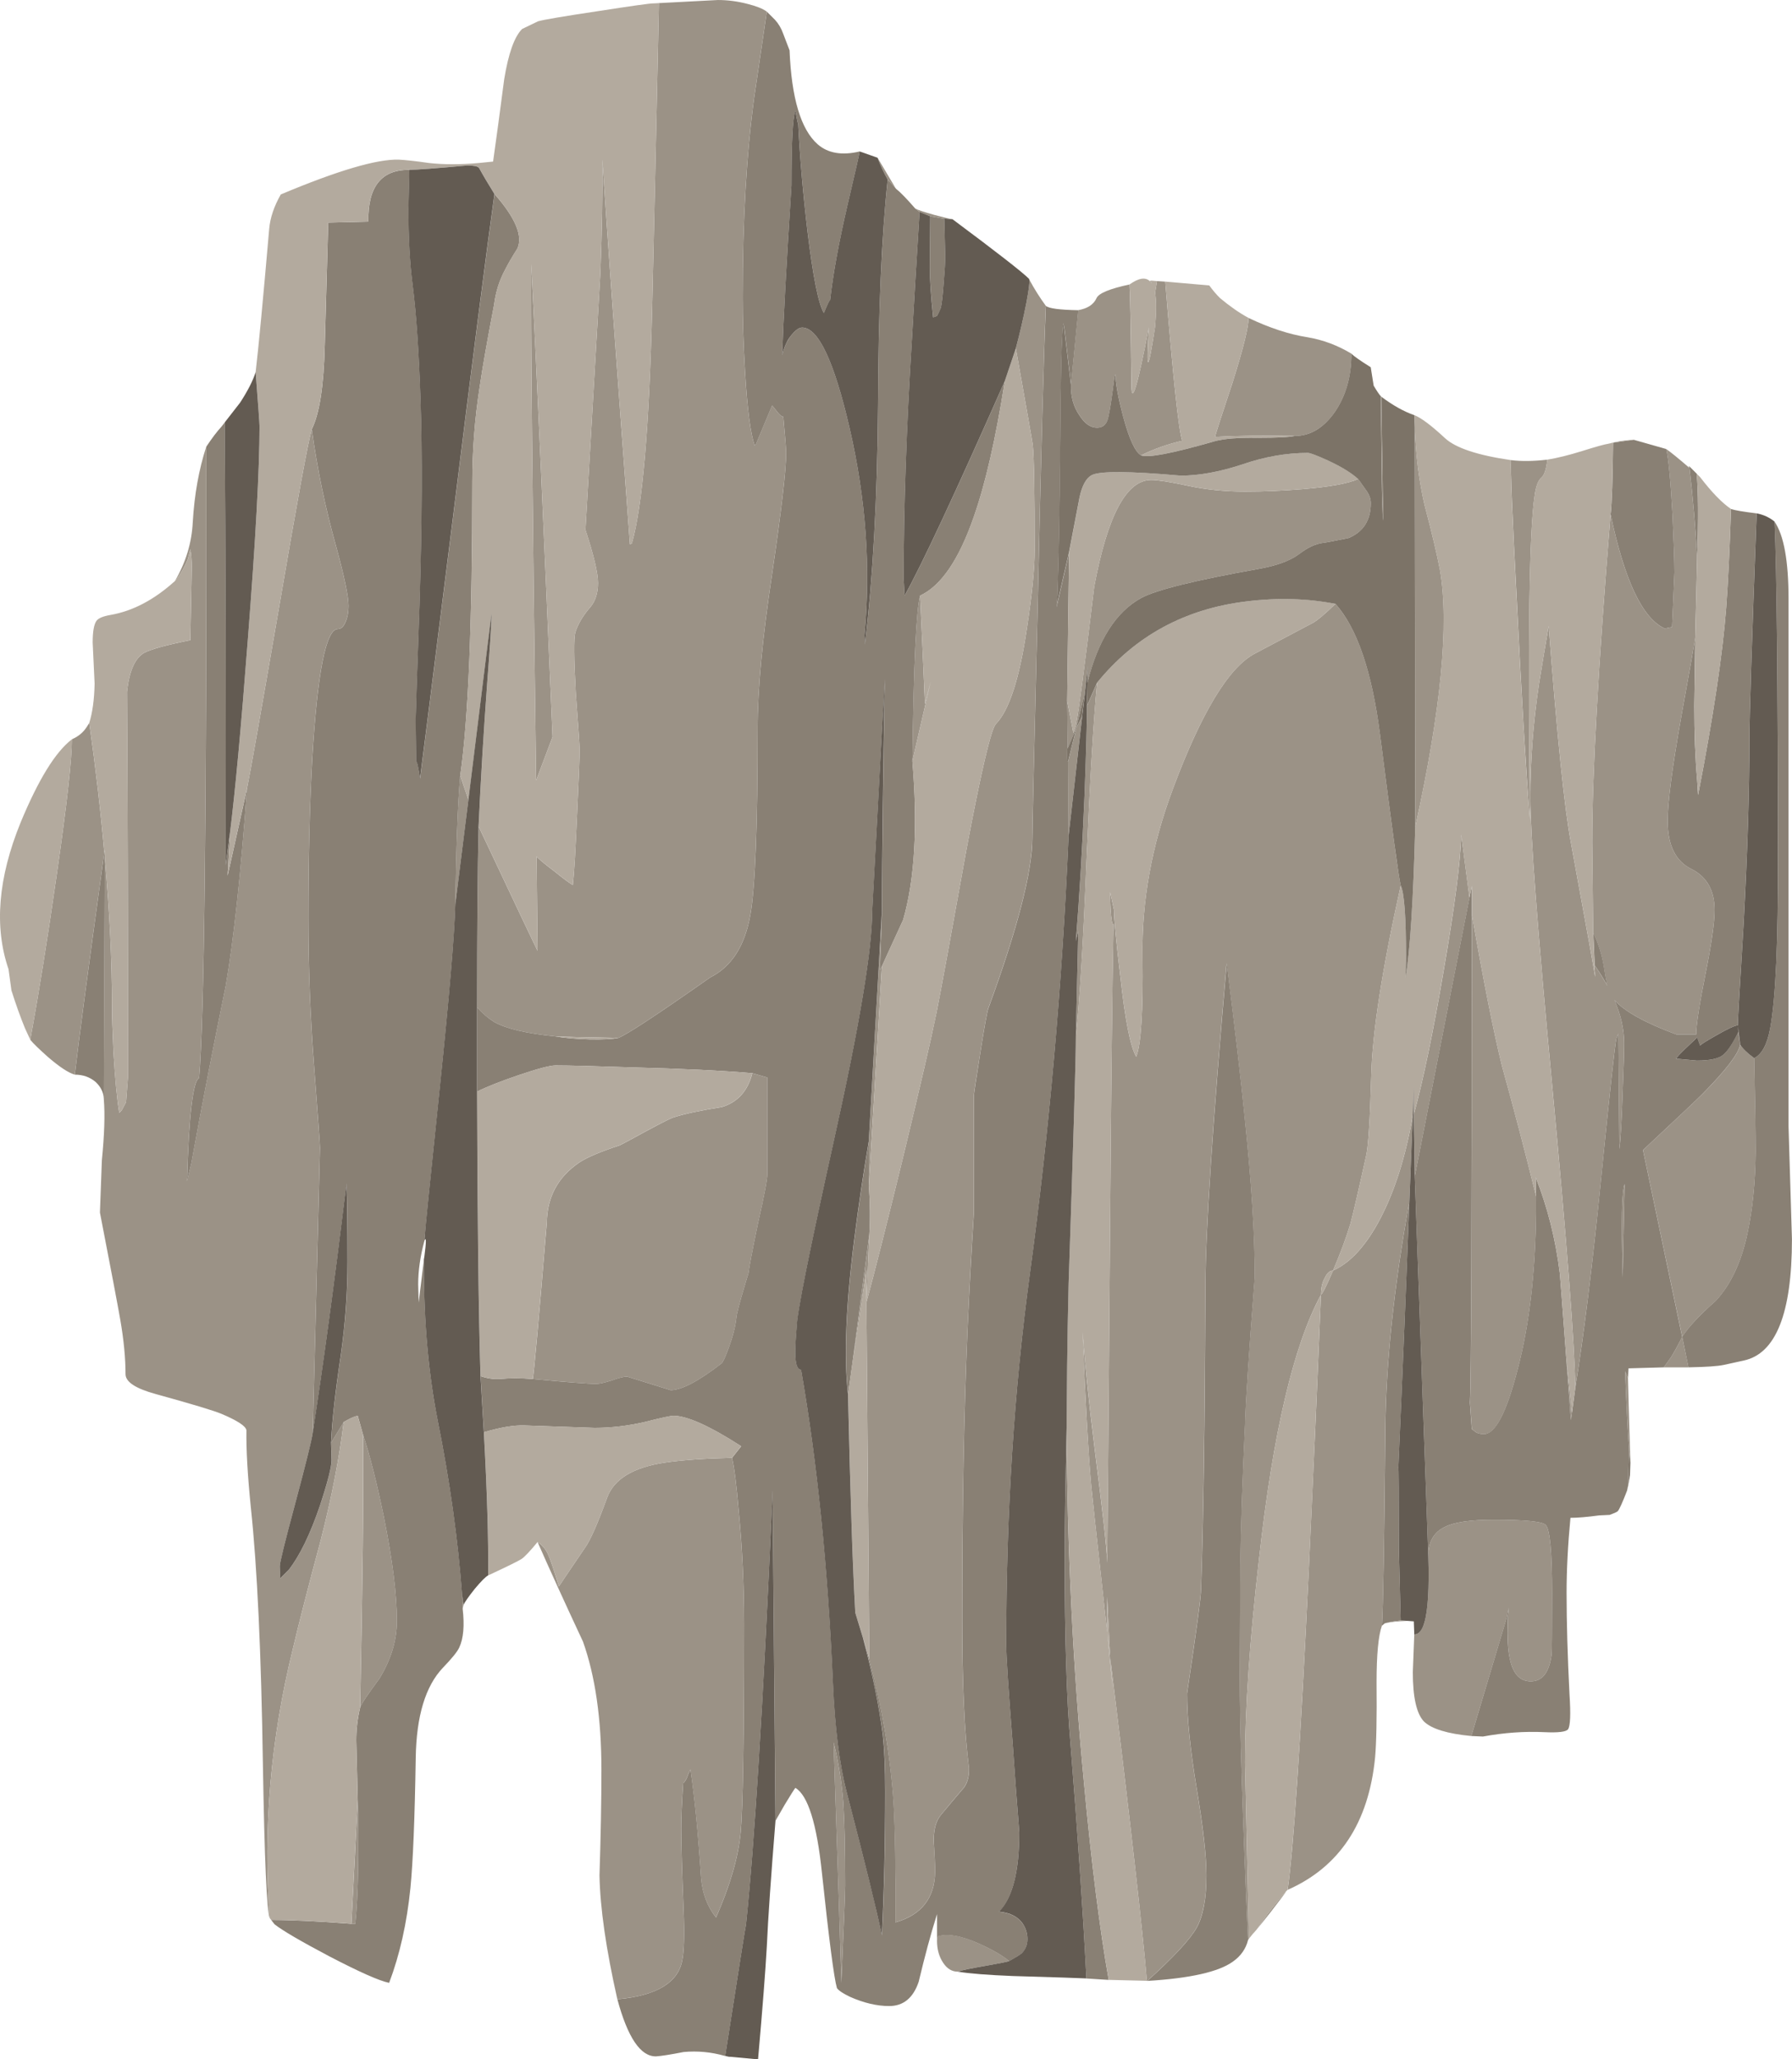 <?xml version="1.0" encoding="UTF-8" standalone="no"?>
<!-- Created with Inkscape (http://www.inkscape.org/) -->
<svg xmlns:inkscape="http://www.inkscape.org/namespaces/inkscape" xmlns:rdf="http://www.w3.org/1999/02/22-rdf-syntax-ns#" xmlns="http://www.w3.org/2000/svg" xmlns:xlink="http://www.w3.org/1999/xlink" xmlns:ns1="http://sozi.baierouge.fr" xmlns:cc="http://creativecommons.org/ns#" xmlns:sodipodi="http://sodipodi.sourceforge.net/DTD/sodipodi-0.dtd" xmlns:dc="http://purl.org/dc/elements/1.1/" id="svg2" xml:space="preserve" viewBox="0 0 185.28 212.8" version="1.1" inkscape:version="0.91 r13725">
  <g id="g10" transform="matrix(1.25 0 0 -1.25 0 212.8)">
    <g id="g12">
      <path id="path14" style="fill-rule:evenodd;fill:#9b9286" d="m135.14 133.88-1.719-0.242-0.364-0.078c0.696 0.187 1.387 0.292 2.083 0.32zm4.601-2.32c0.289-2.454 0.504-4.934 0.637-7.442l-0.16-6.598c0-0.109-0.387-2.293-1.161-6.562-0.746-4.184-1.117-7.051-1.117-8.598 0-2 0.653-3.32 1.961-3.961 1.278-0.64 1.918-1.773 1.918-3.398 0-1.016-0.254-2.789-0.762-5.32-0.503-2.536-0.757-4.188-0.757-4.961h-1.641c-2.586 0.961-4.293 1.906-5.117 2.84 0.531-1.254 0.797-2.442 0.797-3.559 0-0.723-0.039-2.055-0.117-4-0.082-2.402-0.176-3.988-0.282-4.762l-0.082 9.559-0.16-0.399c-0.133-0.64-0.547-4.425-1.238-11.359-0.746-7.441-1.469-13.281-2.16-17.52-0.055 3.575-0.692 11.918-1.918 25.04-1.203 12.773-1.801 20.679-1.801 23.718 0 3.094 0.238 6.242 0.719 9.442 0.265 1.625 0.531 3.215 0.8 4.757 0.692-9.117 1.305-15.093 1.84-17.917 1.282-6.989 1.946-10.68 2-11.083l-0.039 0.961c0.399-0.586 0.746-1.144 1.039-1.679-0.082 0.347-0.175 0.867-0.281 1.558-0.16 0.989-0.453 1.922-0.879 2.801l-0.082 7.481c0 5.679 0.508 14.718 1.52 27.121 1.148-5.469 2.64-8.614 4.48-9.442l0.602 0.121 0.199 4.52c0 0.879-0.055 2.453-0.16 4.719-0.16 2.882-0.332 4.707-0.52 5.48 0.321-0.211 0.961-0.734 1.922-1.558zm-5.363-59.2-0.16-7.722c-0.133 4.562-0.078 7.136 0.16 7.722zm3.242-15.16c0.133 0.184 0.332 0.465 0.598 0.84 0.269 0.426 0.574 0.984 0.922 1.68l0.519-2.52h-2.039zm-2.762-7.883-0.117 1.121c-0.109 1.52-0.215 3.668-0.32 6.442l0.238-0.563c0-0.265 0.066-2.597 0.199-7zm-0.277-2.316 0.078 0.437 0.16 0.84c-0.054-0.453-0.133-0.879-0.238-1.277zm-17.6-11.883c0.375 0 0.653 0.336 0.84 1 0.293 0.988 0.399 2.817 0.321 5.481 0 1.175 0.453 1.976 1.359 2.402 0.773 0.398 2.121 0.598 4.039 0.598 2.641 0 4.082-0.145 4.32-0.438 0.348-0.375 0.52-2.254 0.52-5.641 0-3.121-0.012-4.8-0.039-5.043-0.188-1.492-0.762-2.238-1.719-2.238-0.801 0-1.348 0.492-1.641 1.481-0.293 0.961-0.359 2.492-0.199 4.597l-0.16-0.84-2.922-9.757c-1.973 0.187-3.281 0.586-3.918 1.199-0.613 0.641-0.922 2-0.922 4.082l0.121 3.117zm-2.441 0.922c0.375 0.105 0.816 0.187 1.32 0.238l0.559-0.039c-0.824-0.027-1.453-0.094-1.879-0.199zm-11.24-26.082-0.08-0.117c-0.453 10.293-0.68 17.586-0.68 21.879l0.039 9.082c0.055 3.465 0.188 7.383 0.402 11.758 0.051 1.894 0.321 5.933 0.801 12.121 0 3.519-0.281 7.933-0.84 13.238-0.297 2.988-0.789 7.215-1.484 12.68-1.145-13.067-1.731-21.907-1.758-26.52-0.055-11.598-0.172-19.984-0.359-25.16 0-0.641-0.387-3.531-1.16-8.68 0-2.027 0.265-4.652 0.8-7.879 0.532-3.199 0.801-5.586 0.801-7.16 0-1.894-0.269-3.332-0.801-4.32-0.56-0.985-1.92-2.453-4.08-4.399h-0.039c-0.347 4.133-1.359 13.067-3.039 26.797l-0.242 4.961v-2.961c-0.879 7.977-1.32 12.016-1.32 12.121-0.239 2.641-0.477 6.879-0.719 12.719 0.187-2.586 0.519-5.801 1-9.641 0.668-5.226 1.016-8.371 1.043-9.437 0.023 1.973 0.105 11.465 0.238 28.48 0.082 10.559 0.172 18.665 0.281 24.321-0.109-0.082-0.187 0.332-0.242 1.238-0.027 0.453-0.039 0.922-0.039 1.398l0.321-1.476c0-0.75 0.171-2.563 0.519-5.441 0.398-3.653 0.84-5.879 1.32-6.68 0.399 1.012 0.575 3.758 0.52 8.238-0.082 4.586 0.758 9.227 2.519 13.922 2.348 6.293 4.598 10.012 6.758 11.16 1.977 1.039 3.586 1.895 4.84 2.559 0.375 0.215 0.988 0.734 1.84 1.558 1.789-2 3.016-5.586 3.684-10.757 0.984-7.735 1.558-11.907 1.718-12.52-1.547-6.961-2.359-12.215-2.441-15.762-0.106-3.547-0.238-5.707-0.399-6.48-0.613-2.797-1.054-4.707-1.32-5.719-0.348-1.148-0.828-2.441-1.441-3.879 1.441 0.641 2.75 2.078 3.922 4.317 1.199 2.296 2.093 5.136 2.679 8.523l-0.32-7.84v0.52c-1.254-6.934-1.906-13.176-1.961-18.719-0.078-9.149-0.172-14.535-0.277-16.16-0.293-0.828-0.442-2.387-0.442-4.68 0.028-2.961-0.015-5.027-0.121-6.203-0.531-5.414-2.945-9.066-7.238-10.957 0.48 3.226 1.066 12.078 1.758 26.559 0.347 7.332 0.683 14.878 1 22.64 0.133 0.078 0.468 0.746 1 2-0.266 0-0.492-0.199-0.68-0.601-0.215-0.372-0.32-0.84-0.32-1.399-2.266-4.187-3.973-11.453-5.117-21.801-0.774-6.746-1.161-12.359-1.161-16.839l0.321-14.602zm0.64 0.762c0.133 0.187 0.293 0.414 0.481 0.679 0.453 0.668 1.105 1.493 1.957 2.481-0.024-0.078-0.453-0.653-1.278-1.719-0.507-0.641-0.894-1.121-1.16-1.441zm-43.956-10.442 0.321-0.078l-0.36 0.078h0.039zm17.52 9.52 0.039 0.363c0.801 0.266 1.949 0.066 3.441-0.601 1.121-0.508 1.946-0.989 2.481-1.442-0.082-0.051-0.735-0.187-1.961-0.398-1.254-0.215-2.012-0.375-2.281-0.481-0.477 0-0.879 0.238-1.2 0.719-0.347 0.508-0.519 1.121-0.519 1.84zm-33.039 32.961c0.347-0.215 0.625-0.532 0.84-0.961 0.215-0.453 0.519-1.36 0.918-2.719 0.082 0.133 0.8 1.199 2.16 3.199 0.429 0.586 1.043 1.973 1.84 4.16 0.562 1.52 2.136 2.481 4.722 2.879 1.414 0.215 3.278 0.348 5.598 0.403 0.187-0.746 0.375-2.227 0.562-4.442 0.293-3.039 0.438-6.133 0.438-9.277 0-9.496-0.094-15.227-0.277-17.203-0.188-2.051-0.868-4.414-2.043-7.078-0.719 0.906-1.133 2-1.239 3.281-0.238 3.652-0.535 6.637-0.879 8.957-0.16-0.348-0.269-0.598-0.32-0.758-0.133-0.242-0.226-0.359-0.281-0.359-0.106-1.629-0.16-2.883-0.16-3.762 0-1.254 0.066-3.508 0.199-6.762 0.082-2 0.043-3.382-0.117-4.156-0.348-1.844-2.137-2.91-5.364-3.199-0.933 4.133-1.425 7.543-1.476 10.238 0.105 3.227 0.16 6.133 0.16 8.719 0 4.215-0.508 7.746-1.523 10.601-1.52 3.254-2.774 6-3.758 8.239zm-6.199-5.52-0.043 1.16 0.121-0.839-0.078-0.321zm-10.883 13.719 1.043 1.719c-0.348-2.907-0.973-6.145-1.883-9.719-1.066-3.973-1.84-6.984-2.32-9.039-1.84-7.469-2.477-14.879-1.918-22.242-0.243 0.617-0.426 4.828-0.559 12.64-0.137 9.254-0.469 16.36-1 21.321-0.269 2.668-0.387 4.789-0.363 6.359-0.051 0.348-0.746 0.801-2.078 1.363-0.641 0.266-2.453 0.813-5.442 1.637-1.652 0.453-2.48 1-2.48 1.641 0 1.336-0.145 2.839-0.438 4.519-0.215 1.227-0.773 4.176-1.679 8.84l0.16 4.32c0.211 2.133 0.265 3.813 0.16 5.043v0.039l0.078 20c0.398-4.507 0.602-8.629 0.602-12.359 0-0.801 0.039-2.055 0.117-3.762 0.137-2.265 0.297-3.945 0.48-5.039l0.199 0.199 0.364 0.68 0.16 2.082c0 12.934-0.027 23.547-0.082 31.84 0.187 1.734 0.668 2.812 1.441 3.238 0.559 0.293 1.825 0.641 3.801 1.039l0.117 6.043c0 0.532-0.039 1.024-0.117 1.481l-0.203-0.801c-0.293-0.723-0.652-1.336-1.078-1.84 0.906 1.547 1.398 3.172 1.48 4.879 0.133 2.266 0.504 4.348 1.117 6.238 0.028-30.105-0.171-47.504-0.597-52.199-0.508-0.238-0.84-3.078-1-8.519l0.359 1.48c0.879 4.828 1.828 9.707 2.84 14.641 0.668 3.867 1.254 9.308 1.762 16.32 0.238 1.121 1.144 6.238 2.719 15.359 1.441 8.426 2.32 13.215 2.64 14.36 0.453-3.278 1.117-6.492 2-9.641 0.692-2.531 1.039-4.183 1.039-4.957 0-0.508-0.078-0.949-0.238-1.32-0.16-0.403-0.375-0.602-0.641-0.602-0.988 0-1.695-3.586-2.121-10.758-0.215-3.949-0.32-8.308-0.32-13.082 0-4.105 0.16-8.238 0.48-12.398 0.321-4.188 0.481-6.402 0.481-6.641l-0.602-23.601c-0.078-0.586-0.558-2.52-1.437-5.797-0.856-3.176-1.281-4.91-1.281-5.203l0.039-1 0.718 0.718c0.91 1.176 1.762 2.934 2.563 5.282 0.64 1.945 0.961 3.199 0.961 3.758l-0.043 1.441zm-18.758 48.801c-1.281-9.254-2.094-15.375-2.441-18.36-0.504 0.137-1.239 0.618-2.2 1.442-0.746 0.664-1.238 1.14-1.48 1.437 0.719 3.922 1.453 8.496 2.199 13.723 0.828 5.73 1.242 9.437 1.242 11.117 0.426 0.188 0.774 0.442 1.039 0.762 0.133 0.16 0.266 0.359 0.399 0.597 0.535-3.785 0.949-7.359 1.242-10.718zm45.398 70.199 5.36 0.281c0.801 0 1.613-0.105 2.441-0.32 0.746-0.188 1.281-0.399 1.602-0.641-0.348-2.371-0.696-4.734-1.043-7.078-0.637-4.668-0.957-10.176-0.957-16.519 0-1.895 0.066-3.95 0.199-6.161 0.187-3.121 0.453-5.16 0.801-6.121l0.117 0.161 1.32 3.16c0.242-0.293 0.414-0.508 0.52-0.641 0.16-0.187 0.297-0.281 0.402-0.281 0.16-1.703 0.238-2.703 0.238-3 0-1.387-0.386-4.719-1.16-10-0.801-5.278-1.199-9.547-1.199-12.797 0-8-0.199-13.137-0.602-15.402-0.453-2.559-1.558-4.282-3.316-5.161-4.402-3.093-6.934-4.757-7.601-5-3.016 0.055-4.747 0.094-5.2 0.122-2.402 0.238-4.093 0.64-5.082 1.199-0.504 0.32-0.972 0.718-1.398 1.199 0 6.293 0.039 11.281 0.121 14.961 3.144-6.668 4.773-10.094 4.879-10.281l-0.082 7.8c0.137-0.187 0.629-0.597 1.48-1.238 0.828-0.668 1.336-1.039 1.52-1.121 0.109 0.934 0.226 2.961 0.363 6.082 0.133 2.797 0.199 4.504 0.199 5.117 0 0.266-0.109 1.84-0.32 4.723-0.16 2.824-0.172 4.476-0.039 4.957 0.238 0.723 0.652 1.414 1.238 2.082 0.426 0.504 0.641 1.172 0.641 2 0 0.824-0.348 2.293-1.039 4.398l1.238 21.282c0.133 3.492 0.188 6.597 0.16 9.32 0.399-6.105 1.16-16.707 2.281-31.801l0.161 0.078c0.879 3.094 1.437 9.602 1.679 19.524 0.133 5.543 0.321 13.918 0.559 25.117h-0.481zm42.36-23c0.64-7.918 1.109-12.305 1.402-13.16-1.176-0.266-2.308-0.664-3.402-1.199-0.481 0.265-0.973 1.336-1.481 3.199-0.425 1.629-0.64 2.801-0.64 3.519l-0.078-0.277c-0.215-1.656-0.375-2.707-0.481-3.16-0.105-0.668-0.426-1-0.961-1-0.531 0-1.012 0.332-1.437 1-0.508 0.719-0.75 1.574-0.723 2.558l0.602 6.161c0.773 0.132 1.281 0.468 1.519 1 0.188 0.402 1.094 0.773 2.719 1.121 0.055-0.746 0.109-3.535 0.16-8.36 0.027-1.652 0.508-0.054 1.441 4.801-0.242-3.844-0.066-3.816 0.52 0.078 0.105 1.199 0.105 2.133 0 2.801 0.051 0.32 0.105 0.641 0.16 0.961l0.68-0.043zm-9.879-2c-0.16-3.574-0.387-11.906-0.68-25-0.293-11.918-0.441-18.238-0.441-18.957 0-2.801-1.215-7.508-3.641-14.121-0.105-0.32-0.332-1.586-0.68-3.801-0.347-2.133-0.519-3.293-0.519-3.48v-9.68c-0.188-2.957-0.359-6.172-0.52-9.641-0.293-6.801-0.441-14.746-0.441-23.84 0-5.332 0.188-9.453 0.563-12.359 0.023-0.641-0.11-1.172-0.403-1.602-0.64-0.746-1.281-1.503-1.918-2.277-0.402-0.48-0.601-1.187-0.601-2.121 0.082-1.148 0.121-2 0.121-2.559-0.028-2.187-1.121-3.585-3.282-4.203 0.028 4.297-0.027 7.59-0.16 9.883-0.238 3.735-0.906 7.68-2 11.84l-0.238 29.52c0.774 2.878 1.785 6.894 3.039 12.039 1.387 5.734 2.309 9.707 2.758 11.921 0.348 1.735 1.176 6.239 2.484 13.52 1.223 6.508 2.039 9.961 2.438 10.359 1.094 1.121 1.949 3.762 2.562 7.922 0.426 2.797 0.637 4.934 0.637 6.399 0 4.879-0.051 7.8-0.16 8.761-0.024 0.211-0.492 2.864-1.399 7.957 0.348 1.309 0.641 2.575 0.879 3.801 0.188 1.016 0.27 1.641 0.243 1.879 0.398-0.746 0.851-1.465 1.359-2.16zm-13.078 10.441c-0.321 0.559-0.602 1.161-0.84 1.801l1.519-2.562-0.679 0.761zm2.636-2.679-0.359 0.281c0.188-0.109 0.707-0.281 1.563-0.524 0.796-0.21 1.304-0.332 1.519-0.359l-0.68 0.043-1.16 0.199-0.883 0.36zm19.043-5.719c0.051 0.023 0.106 0.039 0.157 0.039v-0.199c-0.051 0.078-0.106 0.133-0.157 0.16zm19.118-9.524 0.043-0.039 0.16-10.238c-0.082 0.426-0.133 2.266-0.16 5.52-0.028 1.625-0.043 3.215-0.043 4.757zm-2.438 3.524c0-1.867-0.453-3.469-1.359-4.801-0.934-1.336-2.043-2-3.321-2-2.48 0.051-4.679 0.027-6.601-0.082 0.027 0.188 0.508 1.68 1.441 4.481 0.907 2.878 1.348 4.668 1.321 5.359 1.73-0.824 3.359-1.359 4.879-1.598 1.281-0.215 2.492-0.668 3.64-1.359zm16.199-8.762c-0.082-0.773-0.238-1.265-0.48-1.48-0.266-0.215-0.453-0.692-0.559-1.442-0.453-2.824-0.586-11.773-0.402-26.84-0.348 4.481-0.707 10.497-1.078 18.043-0.375 7.067-0.535 10.957-0.481 11.68 0.852-0.105 1.852-0.094 3 0.039zm17.121-49.48c0.079-3.68 0.118-6.266 0.118-7.758-0.028-2.484-0.254-4.723-0.68-6.723-0.508-2.371-1.375-4.226-2.598-5.558-1.363-1.2-2.297-2.2-2.8-3l-3.243 15.441c2.828 2.641 4.453 4.172 4.883 4.598 1.973 2 3.024 3.375 3.16 4.121l-0.16 1.039-0.043 0.558 0.203-1.597c0.211-0.348 0.598-0.719 1.16-1.121zm-15.562-24.641 0.48-4.719-0.078-0.558-0.402 5.277zm-7.797 36.52c0.957-5.493 1.785-9.653 2.477-12.477 0.988-3.551 1.933-7.16 2.839-10.844 0.028-5.597-0.492-10.398-1.558-14.398-0.906-3.492-1.824-5.242-2.758-5.242-0.32 0-0.562 0.07-0.723 0.203-0.16 0.133-0.25 0.199-0.277 0.199l-0.16 2.199c0.105 1.735 0.16 15.188 0.16 40.36zm-4.684 7.242-0.039 33.039c0.082-2.293 0.348-4.426 0.801-6.399 0.614-2.32 1.039-4.121 1.281-5.402 0.774-4.48 0.094-11.558-2.043-21.238zm-0.117-23.762c0.774 2.801 1.598 6.789 2.481 11.961 0.906 5.254 1.386 8.973 1.437 11.16l0.684-5.238-4.524-23-0.078 5.117zm-27 35.68 0.039 1.402-0.238-2.199-0.723-2.961-0.718-1.68-0.039 3.957 0.519-2.679 0.199 0.601c0.239 1.172 0.746 5 1.52 11.481 1.094 5.894 2.668 8.84 4.719 8.84 0.535 0 1.547-0.161 3.039-0.481 1.496-0.32 3.07-0.48 4.722-0.48 1.52 0 3.094 0.066 4.719 0.199 2.266 0.187 3.813 0.469 4.641 0.84 0.375-0.532 0.625-0.891 0.758-1.078 0.187-0.293 0.281-0.602 0.281-0.922 0-1.411-0.613-2.371-1.84-2.879-1.309-0.266-2.012-0.399-2.121-0.399-0.613-0.082-1.266-0.386-1.957-0.922-0.746-0.558-1.883-0.972-3.403-1.238-5.226-0.933-8.453-1.734-9.679-2.402-2.078-1.145-3.559-3.481-4.438-7zm0.801 0c-0.292-3.01-0.585-7.94-0.878-14.76-0.265-6.613-0.558-11.441-0.879-14.48l0.2 8.718-0.2-0.84c0.293 3.602 0.536 7.629 0.719 12.082 0.133 3.52 0.199 5.973 0.199 7.36l0.844 1.918zm-2.363-12.68-0.039 6.16 0.679 2.762 0.481 0.961-1.117-9.883h-0.004zm-12.918 6.199c0.105 8.028 0.32 12.59 0.64 13.684 0.239-5.176 0.372-8.16 0.399-8.961l0.48 1.879-1.519-6.602zm-3.602-31.437 1.082 18.961-0.16-4.801 0.16 0.32-1.082-18.121v3.641zm-33.117 28.238-1.082-8.641c0.055 4.668 0.188 8.215 0.398 10.641l0.684-2zm6.957 5.199-1.359-3.597c-0.321 24.16-0.453 38.386-0.399 42.679 0.481-9.652 1.067-22.679 1.758-39.082zm-1.636-53.081c0.11 0.559 0.497 4.867 1.161 12.922 0.027 2.133 0.933 3.797 2.722 5 0.664 0.426 1.774 0.891 3.321 1.399 0.078 0.027 0.796 0.414 2.16 1.16 1.332 0.718 2.105 1.105 2.32 1.16 0.934 0.293 2.25 0.57 3.957 0.84 1.309 0.398 2.149 1.332 2.52 2.797l1.242-0.356v-8c0-0.43-0.254-1.762-0.762-4-0.48-2.297-0.746-3.695-0.801-4.203-0.023-0.051-0.132-0.398-0.316-1.039-0.43-1.414-0.656-2.293-0.684-2.641-0.078-0.718-0.293-1.547-0.636-2.48-0.297-0.801-0.496-1.227-0.602-1.281-1.894-1.465-3.293-2.2-4.199-2.2l-3.602 1.121c-0.265 0-0.691-0.109-1.277-0.32-0.59-0.187-1.016-0.281-1.281-0.281-0.641 0-2.387 0.137-5.243 0.402zm-14.277-27.16c0.211 10.348 0.293 17.867 0.238 22.559 0.563-1.68 1.133-3.946 1.723-6.797 0.719-3.574 1.078-6.442 1.078-8.602 0-1.601-0.48-3.187-1.441-4.762-0.985-1.332-1.52-2.132-1.598-2.398zm-0.723-17.879 0.524 10.277c0.105-4.558 0.039-7.984-0.203-10.277h-0.321zm41.442 46.36 1.398 10.64-0.238-5.64v2.718l-1.16-7.718zm21.082-22.282 0.238-2 0.199-2.597-0.437 4.597zm-21.84-14.039c0.106-1.574 0.156-3.867 0.156-6.879 0-0.535-0.105-3.215-0.316-8.043-0.055 2.11-0.27 8.735-0.641 19.883 0.399-1.601 0.664-3.254 0.801-4.961z" inkscape:connector-curvature="0"/>
      <path id="path16" style="fill-rule:evenodd;fill:#898074" d="m133.22 127.72c0.109 0.961 0.175 2.933 0.203 5.918l1.719 0.242 2.679-0.762c0.188-0.773 0.36-2.598 0.52-5.48 0.105-2.266 0.16-3.84 0.16-4.719l-0.199-4.52-0.602-0.121c-1.84 0.828-3.332 3.973-4.48 9.442zm7.16-3.602c-0.133 2.508-0.348 4.988-0.637 7.442-0.027 0.054-0.043 0.105-0.043 0.16l0.641-0.641v-0.039c0.133-1.387 0.148-3.695 0.039-6.922zm-2.758-66.918-2.922-0.082-0.039-0.801-0.242 0.563c0.109-2.774 0.215-4.918 0.32-6.442l-0.078-3-0.082-0.437c-0.371-0.961-0.625-1.524-0.758-1.684-0.027-0.05-0.254-0.156-0.679-0.316l-0.883-0.043c-0.985-0.133-1.774-0.199-2.36-0.199-0.214-2.242-0.32-4.309-0.32-6.199 0-2.481 0.082-5.282 0.242-8.399 0.106-1.656 0.067-2.617-0.121-2.883-0.16-0.215-0.812-0.293-1.961-0.238-1.652 0.078-3.347-0.043-5.078-0.363l-0.961 0.043 2.918 9.757 0.16 0.84c-0.16-2.105-0.09-3.64 0.203-4.597 0.293-0.989 0.84-1.481 1.637-1.481 0.961 0 1.535 0.746 1.723 2.238 0.023 0.243 0.039 1.922 0.039 5.04 0 3.386-0.172 5.269-0.52 5.644-0.242 0.289-1.679 0.438-4.32 0.438-1.918 0-3.266-0.2-4.039-0.598-0.906-0.43-1.359-1.227-1.359-2.402l-1.122 31.402 4.52 23 0.199 1v-2.363c0-25.172-0.051-38.625-0.16-40.36l0.16-2.199c0.028 0 0.121-0.066 0.281-0.199 0.161-0.133 0.399-0.199 0.719-0.199 0.934 0 1.856 1.746 2.762 5.238 1.066 4 1.586 8.801 1.558 14.398l-0.039 1.602c0.985-2.481 1.653-5.133 2-7.957 0.028-0.242 0.2-2.524 0.52-6.844l0.398-5.277 0.082 0.558 0.282 2.118c0.691 4.242 1.414 10.082 2.156 17.523 0.695 6.934 1.109 10.719 1.242 11.359l0.16 0.399 0.082-9.559c0.106 0.774 0.2 2.36 0.278 4.758 0.082 1.949 0.121 3.281 0.121 4 0 1.121-0.266 2.309-0.801 3.563 0.828-0.934 2.535-1.883 5.121-2.84h1.641c0 0.773 0.25 2.425 0.757 4.957 0.508 2.535 0.762 4.308 0.762 5.32 0 1.629-0.64 2.762-1.922 3.402-1.304 0.641-1.957 1.961-1.957 3.961 0 1.547 0.371 4.41 1.117 8.598 0.774 4.266 1.161 6.453 1.161 6.559l-0.078-5.637c0-2.297 0.078-4.348 0.238-6.16l0.078-1.203c1.254 6.48 2.027 11.628 2.32 15.441 0.16 2.133 0.293 4.867 0.403 8.199 0.32-0.105 1.027-0.226 2.117-0.359-0.399-10.586-0.598-16.867-0.598-18.84 0-4.106-0.16-9.145-0.48-15.121-0.321-5.227-0.481-8.012-0.481-8.36-0.265-0.027-0.867-0.304-1.801-0.839-0.879-0.508-1.32-0.786-1.32-0.84l-0.238 0.679c-0.934-0.878-1.442-1.371-1.52-1.48l-0.242-0.281 1.723-0.156c1.09 0 1.824 0.156 2.199 0.48 0.371 0.32 0.785 0.945 1.238 1.879l0.16-1.039c-0.132-0.75-1.187-2.121-3.16-4.121-0.426-0.426-2.051-1.961-4.879-4.598l3.239-15.441c0.507 0.797 1.441 1.797 2.8 3 1.227 1.332 2.094 3.183 2.602 5.558 0.426 2 0.652 4.239 0.68 6.719 0 1.496-0.039 4.082-0.121 7.762 0.64 0.32 1.082 1.144 1.32 2.48 0.453 2.453 0.668 7.199 0.64 14.238 0 14.215-0.093 23.43-0.281 27.641 0.774-1.121 1.16-3.254 1.16-6.398v-43.602l0.282-9.32c0-6.133-1.332-9.481-4-10.039l-1.641-0.36c-0.48-0.105-1.453-0.172-2.922-0.199l-0.515 2.52c-0.348-0.696-0.657-1.254-0.922-1.68-0.266-0.375-0.465-0.652-0.598-0.84zm-3.242 15.16c-0.238-0.586-0.293-3.16-0.16-7.722l0.16 7.722zm-46.157-20.162c0.054-10.16 0.535-19.961 1.441-29.402 0.613-6.586 1.293-12 2.039-16.238l-1.84 0.117c-0.293 5.629-0.73 12.082-1.316 19.363-0.32 3.73-0.485 8.863-0.485 15.398 0 2.481 0.055 6.067 0.161 10.762zm28.32 18c-0.266-7.094-0.559-14.199-0.879-21.32 0.027 0.16 0.039-2.067 0.039-6.68l0.16-5.922c-0.508-0.051-0.945-0.133-1.32-0.238l-0.238-0.199c0.105 1.625 0.199 7.011 0.281 16.16 0.051 5.547 0.707 11.785 1.957 18.719v-0.52zm-21.638-63.723c2.16 1.95 3.52 3.415 4.082 4.403 0.536 0.984 0.801 2.426 0.801 4.32 0 1.574-0.265 3.961-0.801 7.16-0.535 3.227-0.8 5.852-0.8 7.879 0.773 5.149 1.16 8.039 1.16 8.68 0.187 5.176 0.308 13.558 0.359 25.16 0.027 4.613 0.613 13.453 1.762 26.52 0.691-5.465 1.183-9.692 1.48-12.68 0.559-5.309 0.84-9.719 0.84-13.242-0.48-6.184-0.75-10.227-0.801-12.117-0.214-4.375-0.347-8.293-0.398-11.762l-0.043-9.078c0-4.293 0.227-11.586 0.68-21.883-0.184-0.719-0.598-1.305-1.239-1.758-1.172-0.852-3.535-1.387-7.082-1.602zm-17.398 3.321v2.203c-0.508-1.602-1.012-3.469-1.52-5.602-0.453-1.332-1.265-2-2.441-2-1.012 0-2.094 0.254-3.238 0.762-0.559 0.266-0.922 0.504-1.082 0.719-0.239 0.824-0.653 4-1.239 9.519-0.425 4.078-1.16 6.426-2.199 7.039-0.105-0.132-0.402-0.601-0.883-1.398-0.449-0.773-0.703-1.215-0.757-1.32l-0.243 27.32-0.039-1.121c-0.746-16.613-1.465-28.215-2.16-34.801-0.023-0.027-0.598-3.641-1.719-10.84h-0.039c-1.121 0.321-2.254 0.426-3.402 0.321-1.094-0.215-1.852-0.332-2.277-0.36-1.282-0.027-2.348 1.547-3.204 4.719 3.227 0.293 5.016 1.359 5.364 3.199 0.16 0.774 0.199 2.16 0.117 4.16-0.133 3.254-0.199 5.508-0.199 6.762 0 0.879 0.054 2.133 0.16 3.758 0.055 0 0.148 0.121 0.281 0.359 0.051 0.16 0.16 0.414 0.32 0.762 0.348-2.32 0.641-5.309 0.879-8.961 0.106-1.281 0.52-2.371 1.239-3.281 1.175 2.668 1.855 5.027 2.043 7.082 0.183 1.972 0.277 7.707 0.277 17.199 0 3.148-0.145 6.242-0.438 9.281-0.187 2.215-0.375 3.692-0.562 4.438l0.762 0.961c-2.614 1.683-4.481 2.519-5.602 2.519-0.238 0-1.039-0.172-2.398-0.519-1.387-0.317-2.762-0.481-4.121-0.481-0.079 0-2.028 0.067-5.84 0.203-0.852 0.024-1.961-0.16-3.321-0.562l-0.277 4.64c0.531-0.187 1.051-0.265 1.559-0.238 0.851 0.078 1.773 0.078 2.757 0 2.856-0.269 4.602-0.402 5.243-0.402 0.265 0 0.691 0.094 1.281 0.281 0.586 0.215 1.012 0.32 1.277 0.32l3.602-1.121c0.906 0 2.305 0.735 4.199 2.2 0.106 0.054 0.305 0.48 0.602 1.281 0.343 0.933 0.558 1.762 0.636 2.48 0.028 0.348 0.254 1.227 0.684 2.641 0.184 0.641 0.293 0.984 0.316 1.039 0.055 0.508 0.321 1.906 0.801 4.203 0.508 2.238 0.762 3.57 0.762 4v8l-1.242 0.359c-2.453 0.211-5.785 0.372-10 0.481-3.039 0.105-5.133 0.16-6.278 0.16-0.453 0-1.468-0.269-3.043-0.801-1.492-0.508-2.636-0.961-3.437-1.359v6.961c0.426-0.481 0.894-0.883 1.398-1.203 0.989-0.559 2.68-0.957 5.082-1.199 0.801-0.133 1.735-0.215 2.801-0.243 1.09-0.023 1.891 0.016 2.399 0.121 0.667 0.243 3.199 1.907 7.601 5 1.758 0.879 2.863 2.602 3.316 5.161 0.403 2.265 0.602 7.402 0.602 15.402 0 3.25 0.398 7.519 1.199 12.797 0.774 5.281 1.16 8.613 1.16 10 0 0.297-0.078 1.297-0.238 3-0.105 0-0.242 0.094-0.402 0.281-0.106 0.133-0.278 0.348-0.52 0.641l-1.32-3.16-0.117-0.161c-0.348 0.961-0.614 3-0.801 6.121-0.133 2.211-0.199 4.266-0.199 6.161 0 6.347 0.32 11.851 0.957 16.519 0.347 2.344 0.695 4.707 1.043 7.078l0.679-0.679c0.293-0.321 0.52-0.707 0.68-1.161l0.52-1.359c0.16-3.945 0.933-6.535 2.32-7.762 0.852-0.746 2.012-0.945 3.48-0.597 0-0.106-0.335-1.575-1-4.403-0.722-3.117-1.203-5.746-1.441-7.879-0.055 0-0.226-0.359-0.519-1.078-0.454 0.774-0.907 3.039-1.36 6.801-0.375 3.172-0.629 6.117-0.762 8.84-0.027 0-0.105 0.359-0.238 1.078-0.215-0.586-0.32-2.641-0.32-6.16-0.426-6.664-0.68-11.32-0.762-13.957v-0.082c0.109 0.508 0.293 0.972 0.563 1.398 0.425 0.59 0.785 0.883 1.078 0.883 1.336 0 2.64-2.762 3.922-8.281 1.359-5.867 1.773-11.586 1.238-17.16l0.039-0.758c0.668 5.625 1.027 12.199 1.082 19.719 0.027 7.785 0.293 14.027 0.801 18.718l0.679-0.757c0.348-0.27 0.879-0.817 1.598-1.641l0.359-0.281c-0.21-3.36-0.425-6.879-0.636-10.559-0.453-7.359-0.68-13.949-0.68-19.762l0.078-1.398c1.442 2.586 4.199 8.492 8.281 17.719-0.746-4.746-1.601-8.481-2.558-11.2-1.227-3.546-2.711-5.718-4.442-6.519-0.32-1.094-0.535-5.656-0.64-13.68 0.453-5.386 0.199-9.761-0.762-13.121-1.09-2.375-1.68-3.652-1.758-3.84l-0.16-0.32 0.16 4.801c0.028 5.094 0.106 11.519 0.239 19.277l-1.039-19.201c0-3.145-1.04-9.399-3.122-18.758-2.078-9.359-3.117-14.574-3.117-15.641-0.082-0.855-0.121-1.546-0.121-2.082 0-0.961 0.16-1.437 0.481-1.437 1.332-7.656 2.214-16.297 2.64-25.922 0.16-3.68 0.532-6.668 1.117-8.961 1.497-5.73 2.469-9.691 2.922-11.879 0.188 3.68 0.282 7.653 0.282 11.922 0 1.863-0.067 3.41-0.204 4.637-0.293 2.347-0.839 5.027-1.636 8.043l0.316-1.082c0.082-0.242 0.149-0.481 0.203-0.719 1.094-4.16 1.758-8.109 2-11.84 0.133-2.293 0.184-5.586 0.156-9.883 2.161 0.614 3.254 2.016 3.282 4.2 0 0.562-0.039 1.414-0.117 2.562 0 0.934 0.199 1.641 0.597 2.121 0.641 0.774 1.281 1.531 1.922 2.277 0.293 0.426 0.426 0.961 0.399 1.602-0.375 2.906-0.559 7.027-0.559 12.359 0 9.094 0.144 17.039 0.437 23.84 0.161 3.469 0.336 6.68 0.524 9.641v9.68c0 0.187 0.172 1.347 0.515 3.48 0.348 2.215 0.575 3.481 0.684 3.801 2.426 6.613 3.641 11.32 3.641 14.117 0 0.723 0.144 7.043 0.437 18.961 0.293 13.094 0.52 21.426 0.684 25 0.238-0.215 1.133-0.332 2.68-0.359l-0.602-6.161-0.559 4.719-0.082 0.36c-0.133-1.118-0.215-4.239-0.238-9.36-0.055-6.078-0.133-10.465-0.242-13.16l-0.078-0.957 1.039 4.52-0.16-12.243 0.039-3.957c-0.028 0.184-0.039 0.012-0.039-0.523 0-0.344 0.011-0.531 0.039-0.559h0.043l0.039-6.16c-0.535-12.35-1.602-24.4-3.199-36.162-1.309-9.598-1.961-19.828-1.961-30.68 0-0.906 0.187-3.734 0.558-8.48 0.16-2.348 0.336-4.696 0.52-7.039 0-3.254-0.559-5.442-1.68-6.563 0.934-0.078 1.602-0.426 2-1.039 0.238-0.375 0.359-0.785 0.359-1.242 0-0.449-0.16-0.84-0.48-1.156-0.16-0.133-0.508-0.348-1.039-0.641-0.535 0.453-1.36 0.934-2.481 1.442-1.492 0.664-2.64 0.863-3.441 0.597l-0.039-0.359zm-39.281 28.601 0.043-1.16c0.16-1.387 0.066-2.453-0.282-3.199-0.16-0.348-0.613-0.906-1.359-1.68-1.441-1.519-2.187-4-2.242-7.441-0.078-5.039-0.227-8.625-0.438-10.758-0.293-2.91-0.883-5.523-1.761-7.844-0.801 0.16-2.454 0.895-4.961 2.2-2.371 1.253-3.879 2.136-4.52 2.644l-0.277 0.356c1.625 0 3.84-0.106 6.636-0.317h0.321c0.242 2.293 0.308 5.719 0.203 10.277l-0.121 4.883c0 0.907 0.105 1.813 0.32 2.719 0.078 0.266 0.613 1.066 1.598 2.398 0.961 1.575 1.441 3.161 1.441 4.762 0 2.16-0.359 5.028-1.078 8.602-0.59 2.851-1.16 5.117-1.723 6.797l-0.437 1.562c-0.242-0.055-0.508-0.16-0.801-0.32l-0.359-0.199-1.043-1.719c0.082 1.785 0.347 4.183 0.801 7.199 0.375 2.613 0.562 5.199 0.562 7.758 0 3.016-0.027 5.176-0.082 6.48-1.012-8.265-1.945-15.148-2.801-20.64l0.602 23.601c0 0.239-0.16 2.453-0.481 6.641-0.32 4.16-0.48 8.293-0.48 12.398 0 4.774 0.105 9.133 0.32 13.082 0.426 7.172 1.133 10.758 2.121 10.758 0.266 0 0.481 0.199 0.641 0.602 0.16 0.371 0.238 0.812 0.238 1.32 0 0.774-0.347 2.426-1.039 4.957-0.883 3.149-1.547 6.363-2 9.641 0.641 1.281 1 3.613 1.078 7 0.055 1.976 0.149 5.336 0.282 10.082 0.187 0 1.293 0.027 3.32 0.078-0.055 2.883 1.078 4.308 3.398 4.281l-0.078-3.199c0-2.402 0.117-4.535 0.36-6.402 0.293-2.321 0.507-5.438 0.64-9.36 0.16-4.48 0.133-10.16-0.082-17.039-0.211-6.055-0.32-9.215-0.32-9.48l0.043-3.442c0.078 0 0.183-0.465 0.32-1.398 0.078 0.558 0.973 7.64 2.68 21.238 1.703 13.707 2.863 22.734 3.476 27.082 1.735-1.973 2.364-3.48 1.883-4.519-0.426-0.668-0.762-1.243-1-1.719-0.48-0.883-0.789-1.856-0.922-2.922-0.558-2.906-0.961-5.188-1.199-6.84-0.398-2.586-0.602-5.187-0.602-7.801 0-11.625-0.332-19.718-1-24.281-0.21-2.426-0.343-5.973-0.398-10.637-0.078-2.615-0.508-7.654-1.281-15.123-0.824-7.894-1.254-12.121-1.278-12.679-0.347-1.282-0.519-2.481-0.519-3.602l0.039-1.519 0.437 3.558v-0.516c0-4.722 0.387-9.015 1.161-12.882 0.988-4.934 1.656-9.707 2-14.321zm-32.039 43c0.347 2.985 1.16 9.106 2.441 18.36 0.023 0.078 0.039 0.144 0.039 0.199v-0.559l-0.078-20c-0.027 0.536-0.254 1-0.684 1.399-0.476 0.402-1.05 0.601-1.718 0.601zm12.839 20-0.199-3.558 1.602 7.199c-0.508-7.016-1.094-12.453-1.762-16.32-1.012-4.934-1.961-9.813-2.84-14.641l-0.359-1.48c0.16 5.441 0.492 8.281 1 8.519 0.426 4.695 0.625 22.094 0.597 52.199 0.481 0.723 0.895 1.266 1.243 1.641l0.281 0.359v-0.039c0.078-11.144 0.105-23.332 0.078-36.558l0.359 2.679zm112.88-10.961-0.117 2.68c0.426-0.879 0.719-1.812 0.879-2.801 0.106-0.691 0.199-1.211 0.281-1.558-0.293 0.535-0.64 1.093-1.043 1.679zm-53.797 61.723 0.079-3.121c0-0.426-0.039-1.133-0.122-2.121-0.078-1.067-0.156-1.774-0.238-2.121-0.187-0.426-0.293-0.653-0.32-0.68l-0.32-0.117c-0.184 1.785-0.278 3.172-0.278 4.16l0.039 4.199 1.16-0.199zm-6.242-76.281v-3.641c0.106-1.492 0.121-2.84 0.039-4.039l-1.396-10.639-0.359-2.559c-0.348 3.066-0.176 7.332 0.519 12.797 0.348 2.75 0.746 5.441 1.199 8.082zm-2.115-54.64c-0.137 1.707-0.402 3.36-0.801 4.961 0.371-11.148 0.586-17.773 0.641-19.883 0.211 4.828 0.316 7.508 0.316 8.043 0 3.012-0.05 5.305-0.156 6.879z" inkscape:connector-curvature="0"/>
      <path id="path18" style="fill-rule:evenodd;fill:#b3aa9e" d="m130.02 53.399-0.48 4.719c-0.32 4.32-0.492 6.602-0.52 6.84-0.347 2.828-1.011 5.48-2 7.961l0.039-1.602c-0.906 3.684-1.851 7.293-2.839 10.844-0.692 2.824-1.52 6.984-2.477 12.477v2.363l-0.203-1-0.68 5.238c-0.051-2.187-0.531-5.906-1.441-11.16-0.879-5.172-1.703-9.16-2.477-11.961v2.359l-0.082-2.437c-0.586-3.387-1.48-6.227-2.679-8.52-1.176-2.242-2.481-3.679-3.922-4.32 0.613 1.442 1.093 2.735 1.441 3.879 0.266 1.016 0.707 2.922 1.32 5.723 0.161 0.773 0.293 2.929 0.399 6.476 0.082 3.551 0.894 8.801 2.441 15.762 0.293-0.586 0.442-2.602 0.442-6.039l-0.043-1.602c0.375 2.293 0.64 6.453 0.8 12.481 2.133 9.68 2.813 16.762 2.04 21.238-0.239 1.281-0.664 3.082-1.278 5.402-0.453 1.973-0.722 4.106-0.801 6.399l-0.039 1c0.559-0.211 1.411-0.852 2.559-1.918 0.879-0.801 2.691-1.402 5.441-1.801-0.054-0.719 0.106-4.613 0.477-11.68 0.375-7.546 0.734-13.558 1.082-18.039-0.188 15.067-0.051 24.012 0.402 26.84 0.106 0.746 0.289 1.227 0.559 1.438 0.238 0.215 0.398 0.707 0.48 1.48 0.825 0.133 1.801 0.375 2.918 0.723 1.094 0.344 1.817 0.547 2.16 0.598l0.36 0.082c-0.027-2.989-0.094-4.961-0.199-5.922-1.012-12.399-1.52-21.442-1.52-27.121l0.082-7.481 0.117-2.68 0.043-0.957c-0.054 0.399-0.722 4.094-2 11.079-0.535 2.828-1.148 8.8-1.843 17.921-0.266-1.546-0.532-3.136-0.797-4.761-0.481-3.2-0.723-6.348-0.723-9.442 0-3.039 0.602-10.945 1.801-23.718 1.226-13.118 1.867-21.465 1.922-25.04l-0.282-2.121zm13.161 74.762c-0.106-3.336-0.239-6.066-0.399-8.203-0.293-3.813-1.066-8.957-2.32-15.438l-0.082 1.2c-0.16 1.812-0.238 3.867-0.238 6.16l0.078 5.64 0.16 6.598c0.109 3.227 0.094 5.535-0.039 6.922v0.039l0.281-0.281c0.961-1.254 1.813-2.133 2.559-2.637zm-36.68-114.16-0.121-0.121c-0.852-0.988-1.504-1.813-1.957-2.481-0.188-0.265-0.348-0.492-0.481-0.679-0.133-0.16-0.242-0.282-0.32-0.36l-0.32-0.402-0.321 14.602c0 4.48 0.387 10.093 1.161 16.839 1.148 10.348 2.851 17.614 5.121 21.801 0 0.559 0.105 1.027 0.32 1.399 0.184 0.402 0.41 0.601 0.68 0.601-0.536-1.254-0.868-1.922-1-2-0.321-7.762-0.653-15.308-1-22.64-0.696-14.481-1.282-23.333-1.762-26.559zm-14.797-7.44c-0.746 4.238-1.426 9.652-2.039 16.238-0.906 9.441-1.387 19.242-1.441 29.402l0.039 5.078c0.027 2.242 0.07 4.508 0.121 6.801 0.402 11.785 0.601 18.613 0.601 20.481 0.321 3.039 0.614 7.867 0.879 14.48 0.293 6.828 0.586 11.746 0.883 14.762 3.145 3.863 7.266 6.105 12.359 6.718 2.586 0.321 5.04 0.254 7.36-0.199-0.856-0.828-1.469-1.347-1.84-1.562-1.254-0.664-2.867-1.52-4.84-2.559-2.16-1.148-4.414-4.867-6.762-11.16-1.761-4.695-2.601-9.332-2.519-13.922 0.055-4.476-0.121-7.226-0.52-8.238-0.48 0.801-0.922 3.027-1.32 6.68-0.348 2.878-0.519 4.695-0.519 5.441l-0.321 1.48c0-0.48 0.016-0.949 0.039-1.402 0.055-0.906 0.137-1.32 0.242-1.238-0.105-5.656-0.199-13.762-0.281-24.321-0.133-17.015-0.211-26.507-0.238-28.48-0.027 1.066-0.375 4.215-1.039 9.441-0.485 3.84-0.817 7.051-1 9.637 0.238-5.84 0.476-10.078 0.719-12.719 0-0.105 0.437-4.144 1.32-12.117v2.957l0.238-4.957c1.68-13.734 2.696-22.668 3.039-26.801l-3.16 0.079zm-51.32 33.441c0.027 3.039-0.094 6.984-0.36 11.84 1.36 0.398 2.469 0.586 3.321 0.558 3.812-0.132 5.761-0.199 5.84-0.199 1.359 0 2.734 0.16 4.121 0.481 1.359 0.347 2.16 0.519 2.398 0.519 1.121 0 2.988-0.84 5.602-2.519l-0.762-0.961c-2.32-0.055-4.184-0.188-5.598-0.403-2.586-0.398-4.16-1.355-4.722-2.879-0.797-2.187-1.411-3.574-1.84-4.16-1.36-2-2.078-3.066-2.16-3.199-0.399 1.359-0.703 2.266-0.918 2.719-0.215 0.429-0.493 0.75-0.84 0.961-0.613-0.746-1.055-1.215-1.32-1.399-0.293-0.187-1.215-0.64-2.762-1.359zm-10.797-18.524-0.524-10.277c-2.796 0.211-5.011 0.317-6.636 0.317l-0.121 0.16c-0.559 7.363 0.078 14.773 1.918 22.242 0.48 2.055 1.254 5.066 2.32 9.039 0.906 3.574 1.535 6.816 1.883 9.719l0.359 0.203c0.293 0.16 0.559 0.265 0.801 0.32l0.437-1.562c0.055-4.692-0.027-12.211-0.238-22.559-0.215-0.906-0.32-1.812-0.32-2.719l0.121-4.883zm-23.641 87.643c0-1.68-0.414-5.387-1.242-11.117-0.746-5.233-1.48-9.803-2.199-13.725l-0.442 0.961c-0.371 0.906-0.746 1.946-1.117 3.121l-0.242 1.758c-1.199 3.496-0.867 7.535 1 12.121 1.469 3.547 2.883 5.84 4.242 6.879zm2.719-9.719v0.559c0-0.055-0.016-0.121-0.039-0.199-0.293 3.359-0.707 6.933-1.242 10.718 0.269 0.856 0.414 1.934 0.441 3.243l-0.16 3.398c0 0.906 0.106 1.508 0.32 1.801 0.161 0.215 0.547 0.375 1.161 0.48 1.839 0.321 3.613 1.254 5.32 2.801 0.426 0.504 0.785 1.117 1.078 1.84l0.203 0.801c0.078-0.457 0.117-0.949 0.117-1.481l-0.117-6.043c-1.976-0.398-3.242-0.746-3.801-1.039-0.773-0.426-1.254-1.504-1.441-3.238 0.055-8.293 0.082-18.906 0.082-31.84l-0.16-2.082-0.364-0.68-0.199-0.199c-0.183 1.094-0.347 2.774-0.48 5.039-0.078 1.707-0.117 2.961-0.117 3.762 0 3.734-0.204 7.852-0.602 12.359zm87.719 47.559 3.64-0.32c0.293-0.399 0.586-0.746 0.883-1.039 0.824-0.692 1.614-1.239 2.36-1.641 0.027-0.691-0.414-2.481-1.321-5.359-0.933-2.801-1.414-4.293-1.441-4.481 1.922 0.109 4.121 0.133 6.601 0.082-0.453-0.105-1.48-0.16-3.082-0.16-1.597 0.027-2.785-0.066-3.558-0.281-3.52-1.012-5.547-1.399-6.082-1.16 1.094 0.535 2.226 0.933 3.402 1.199-0.297 0.855-0.762 5.242-1.402 13.16zm-42.36 23h0.481c-0.238-11.199-0.426-19.574-0.559-25.117-0.242-9.922-0.8-16.43-1.679-19.524l-0.161-0.078c-1.121 15.094-1.882 25.696-2.281 31.801 0.028-2.723-0.027-5.828-0.16-9.32l-1.238-21.282c0.691-2.105 1.039-3.574 1.039-4.398 0-0.828-0.215-1.496-0.641-2-0.586-0.668-1-1.359-1.238-2.082-0.137-0.481-0.121-2.133 0.039-4.957 0.211-2.883 0.32-4.457 0.32-4.723 0-0.613-0.066-2.32-0.199-5.117-0.137-3.121-0.254-5.148-0.363-6.082-0.184 0.082-0.692 0.453-1.52 1.121-0.851 0.641-1.347 1.051-1.48 1.238l0.082-7.8c-0.106 0.187-1.735 3.613-4.879 10.281 0.184 3.945 0.426 7.922 0.719 11.922 0.238 3.039 0.359 4.957 0.359 5.758l-1.918-15.481-0.684 2c0.668 4.563 1 12.652 1 24.281 0 2.614 0.204 5.215 0.602 7.801 0.238 1.652 0.641 3.934 1.199 6.84 0.133 1.066 0.442 2.039 0.922 2.918 0.238 0.48 0.574 1.055 1 1.723 0.481 1.039-0.148 2.546-1.883 4.519-0.531 0.852-0.957 1.57-1.277 2.16-0.105 0.133-0.426 0.2-0.961 0.2-2.613-0.243-4.215-0.36-4.801-0.36-2.32 0.027-3.453-1.402-3.398-4.281-2.027-0.055-3.133-0.078-3.32-0.078-0.133-4.746-0.227-8.11-0.282-10.082-0.078-3.387-0.437-5.719-1.078-7-0.32-1.145-1.199-5.934-2.64-14.36-1.575-9.121-2.481-14.238-2.719-15.359l-1.602-7.199 0.199 3.558c0.43 3.36 0.922 8.707 1.481 16.039 0.641 8.188 0.961 14.039 0.961 17.563 0 0.211-0.106 1.703-0.32 4.476 0.238 2.028 0.613 5.977 1.121 11.84 0.078 0.91 0.398 1.856 0.957 2.844 4.695 1.973 7.949 2.934 9.761 2.879 0.559-0.027 1.399-0.121 2.52-0.281 1.199-0.133 2.558-0.133 4.082 0l1.199 0.121c0.238 1.68 0.547 3.945 0.918 6.801 0.348 2.132 0.84 3.519 1.481 4.16l1.32 0.636c0.48 0.137 2.133 0.415 4.961 0.84 2.773 0.43 4.293 0.641 4.558 0.641zm39.403-23.24c0.746 0.531 1.304 0.625 1.679 0.281 0.051-0.027 0.106-0.082 0.161-0.16v0.199l0.437-0.039c-0.051-0.32-0.105-0.641-0.156-0.961 0.105-0.668 0.105-1.602 0-2.801-0.59-3.894-0.762-3.922-0.524-0.078-0.929-4.855-1.41-6.453-1.437-4.801-0.055 4.825-0.109 7.614-0.16 8.36zm-5.16-34.403 0.16 12.243c0.265 1.414 0.558 2.945 0.879 4.601 0.215 0.957 0.547 1.559 1 1.797 0.64 0.348 3.093 0.336 7.359-0.039 1.52 0 3.215 0.308 5.082 0.922 1.84 0.636 3.652 0.957 5.438 0.957 0.187 0 0.75-0.211 1.679-0.637 1.094-0.508 1.922-1.016 2.485-1.523-0.828-0.371-2.375-0.653-4.641-0.84-1.629-0.133-3.199-0.199-4.723-0.199-1.652 0-3.226 0.16-4.718 0.48-1.493 0.32-2.508 0.481-3.039 0.481-2.055 0-3.629-2.946-4.719-8.84-0.774-6.481-1.281-10.309-1.52-11.481l-0.203-0.601-0.519 2.679zm-5.161 26.403 0.918 2.718c0.907-5.093 1.375-7.746 1.399-7.961 0.109-0.957 0.16-3.878 0.16-8.757 0-1.469-0.211-3.602-0.637-6.403-0.617-4.156-1.468-6.797-2.562-7.918-0.399-0.398-1.215-3.855-2.438-10.359-1.308-7.281-2.136-11.789-2.484-13.52-0.449-2.214-1.371-6.187-2.758-11.921-1.254-5.149-2.265-9.161-3.039-12.039l0.238-29.52c-0.05 0.238-0.117 0.48-0.199 0.719l-0.32 1.082-0.641 2.078c-0.211 3.867-0.414 9.894-0.597 18.082l0.359 2.559 1.16 7.718v-2.718l0.238 5.64c0.082 1.199 0.067 2.547-0.039 4.039l1.082 18.121c0.078 0.188 0.664 1.465 1.758 3.84 0.961 3.36 1.215 7.735 0.758 13.121l1.523 6.598-0.48-1.879c-0.027 0.801-0.16 3.785-0.402 8.961 1.734 0.801 3.214 2.973 4.441 6.519 0.961 2.719 1.816 6.454 2.559 11.2h0.003zm-31.96-54.282c-0.508-0.105-1.309-0.144-2.399-0.121-1.066 0.028-2 0.11-2.801 0.243 0.453-0.028 2.184-0.067 5.2-0.122zm-5.442 24.879c-0.691 16.403-1.277 29.43-1.758 39.082-0.054-4.293 0.078-18.519 0.399-42.679l1.359 3.597zm-5.957-52.84c-0.16 5.176-0.254 13.016-0.281 23.524 0.801 0.398 1.945 0.851 3.437 1.359 1.575 0.532 2.59 0.801 3.043 0.801 1.145 0 3.239-0.055 6.278-0.16 4.215-0.109 7.547-0.27 10-0.484-0.371-1.465-1.211-2.399-2.52-2.797-1.707-0.27-3.023-0.547-3.957-0.84-0.215-0.055-0.988-0.442-2.32-1.16-1.364-0.746-2.082-1.133-2.16-1.16-1.547-0.508-2.657-0.973-3.321-1.399-1.789-1.203-2.695-2.867-2.722-5-0.664-8.055-1.051-12.363-1.161-12.922-0.984 0.078-1.906 0.078-2.757 0-0.508-0.027-1.028 0.055-1.559 0.238zm51.84-21.199 0.437-4.597-0.199 2.597-0.238 2z" inkscape:connector-curvature="0"/>
      <path id="path20" style="fill-rule:evenodd;fill:#635b52" d="m146.78 127.12c0.184-4.211 0.277-13.426 0.277-27.641 0.028-7.039-0.183-11.785-0.636-14.238-0.242-1.332-0.68-2.16-1.321-2.48-0.558 0.402-0.949 0.773-1.16 1.121l-0.199 1.597c0 0.348 0.16 3.133 0.481 8.36 0.32 5.976 0.48 11.015 0.48 15.121 0 1.973 0.199 8.254 0.598 18.84 0.558-0.106 1.054-0.332 1.48-0.68zm-106.4-87.119c-0.211-0.109-0.586-0.484-1.117-1.121-0.508-0.641-0.817-1.082-0.922-1.32l-0.121 0.839c-0.344 4.614-1.012 9.387-2 14.321-0.77 3.867-1.161 8.16-1.161 12.879v0.519l0.043 0.242c0.161 1.227 0.161 1.668 0 1.321 0.024 0.558 0.454 4.785 1.278 12.679 0.773 7.465 1.203 12.508 1.281 15.117l1.082 8.641 1.918 15.481c0-0.801-0.121-2.719-0.359-5.758-0.293-4-0.535-7.977-0.719-11.922-0.082-3.68-0.121-8.668-0.121-14.961v-6.957c0.027-10.508 0.121-18.348 0.281-23.524l0.277-4.636c0.266-4.856 0.387-8.801 0.36-11.84zm76.48 38.039 0.082 2.437v-2.359l0.078-5.117 1.122-31.402c0.082-2.664-0.028-4.493-0.321-5.481-0.183-0.664-0.465-1-0.84-1l-0.039 1.082-0.519 0.039-0.563 0.039-0.156 5.922c0 4.613-0.016 6.84-0.043 6.68 0.32 7.121 0.613 14.226 0.883 21.32l0.316 7.84zm-28.637-25.84c-0.106-4.695-0.161-8.281-0.161-10.762 0-6.531 0.161-11.664 0.485-15.398 0.586-7.281 1.023-13.734 1.316-19.359-0.425 0.023-2.465 0.093-6.117 0.199-2.027 0.082-3.535 0.199-4.519 0.359 0.265 0.106 1.023 0.266 2.281 0.481 1.222 0.215 1.879 0.347 1.957 0.398 0.535 0.293 0.883 0.508 1.043 0.641 0.316 0.32 0.476 0.707 0.476 1.16s-0.117 0.867-0.359 1.242c-0.398 0.613-1.066 0.957-2 1.039 1.121 1.117 1.684 3.305 1.684 6.559-0.188 2.347-0.364 4.695-0.524 7.043-0.371 4.746-0.558 7.57-0.558 8.476 0 10.856 0.652 21.082 1.961 30.684 1.597 11.758 2.664 23.812 3.199 36.16l1.121 9.879 0.238 2 0.242 2.199-0.043-1.398-0.039-1.922c0-1.387-0.066-3.84-0.199-7.36-0.187-4.453-0.426-8.48-0.719-12.078l0.2 0.84-0.2-8.719c0-1.867-0.203-8.695-0.601-20.484-0.055-2.293-0.094-4.559-0.121-6.797l-0.043-5.082zm-27.918-52-0.321 0.078c1.121 7.199 1.696 10.817 1.719 10.84 0.695 6.586 1.414 18.188 2.16 34.801l0.039 1.121 0.243-27.32c-0.375-4.614-0.614-8.082-0.719-10.403-0.11-1.972-0.348-5.078-0.723-9.316h-0.117l-2.16 0.199h-0.121zm-41.282 101.2-0.359-2.68c0.027 13.226 0 25.414-0.078 36.558v0.039l1.277 1.641c0.641 0.988 1.067 1.828 1.282 2.519 0.214-2.769 0.32-4.265 0.32-4.476 0-3.524-0.32-9.375-0.961-17.563-0.559-7.332-1.055-12.679-1.481-16.039zm53.563 55.8c0.238-0.64 0.519-1.242 0.84-1.801-0.508-4.695-0.774-10.933-0.801-18.718-0.055-7.52-0.414-14.094-1.082-19.723l-0.039 0.762c0.535 5.574 0.121 11.293-1.238 17.16-1.282 5.519-2.586 8.281-3.922 8.281-0.293 0-0.653-0.297-1.078-0.883-0.27-0.426-0.454-0.894-0.563-1.398v0.078c0.082 2.641 0.336 7.293 0.762 13.961 0 3.519 0.105 5.574 0.32 6.16 0.133-0.719 0.211-1.078 0.238-1.078 0.133-2.723 0.387-5.668 0.762-8.84 0.453-3.762 0.906-6.027 1.36-6.801 0.293 0.719 0.464 1.078 0.519 1.078 0.238 2.133 0.719 4.762 1.441 7.879 0.665 2.828 1 4.297 1 4.403l1.481-0.52zm10.519-18.48c-4.082-9.227-6.839-15.133-8.281-17.719l-0.078 1.398c0 5.813 0.223 12.399 0.68 19.762 0.211 3.68 0.426 7.199 0.636 10.559l0.883-0.36-0.039-4.199c0-0.988 0.09-2.375 0.278-4.16l0.32 0.117c0.027 0.027 0.133 0.254 0.32 0.68 0.082 0.347 0.16 1.054 0.238 2.121 0.083 0.988 0.122 1.695 0.122 2.121l-0.079 3.121 0.68-0.043c3.653-2.719 5.758-4.359 6.32-4.918l0.04-0.082c0.027-0.238-0.055-0.867-0.243-1.879-0.238-1.226-0.531-2.492-0.879-3.801l-0.918-2.718zm60.641-53.243 0.039-0.558c-0.453-0.934-0.867-1.559-1.242-1.879-0.371-0.32-1.105-0.48-2.199-0.48l-1.719 0.16 0.238 0.281c0.082 0.105 0.586 0.598 1.52 1.476l0.242-0.679c0 0.054 0.437 0.336 1.32 0.84 0.934 0.535 1.532 0.816 1.801 0.839zm-70.805 9.364-1.082-18.961c-0.453-2.641-0.851-5.332-1.199-8.082-0.695-5.465-0.867-9.731-0.519-12.797 0.187-8.188 0.386-14.215 0.601-18.082l0.637-2.082c0.801-3.012 1.347-5.692 1.64-8.039 0.133-1.227 0.2-2.774 0.2-4.641 0-4.265-0.094-8.238-0.278-11.918-0.453 2.188-1.429 6.145-2.922 11.879-0.585 2.293-0.961 5.281-1.121 8.961-0.425 9.625-1.304 18.266-2.636 25.918-0.321 0-0.481 0.48-0.481 1.441 0 0.536 0.039 1.227 0.117 2.079 0 1.07 1.043 6.281 3.121 15.644 2.082 9.359 3.122 15.609 3.122 18.758l1.039 19.199c-0.133-7.76-0.215-14.185-0.239-19.279zm-32.043 59.359c-0.613-4.348-1.773-13.375-3.476-27.082-1.707-13.598-2.602-20.68-2.68-21.238-0.137 0.933-0.242 1.398-0.32 1.398l-0.043 3.442c0 0.265 0.109 3.425 0.32 9.48 0.215 6.879 0.242 12.559 0.082 17.039-0.133 3.922-0.347 7.039-0.64 9.36-0.243 1.867-0.36 4-0.36 6.402l0.078 3.199c0.586 0 2.188 0.117 4.801 0.36 0.535 0 0.852-0.067 0.961-0.2 0.32-0.586 0.746-1.308 1.277-2.16zm-13.519-103.24 0.043-1.441c0-0.559-0.321-1.813-0.961-3.758-0.801-2.348-1.653-4.106-2.563-5.282l-0.718-0.718-0.039 1c0 0.293 0.425 2.027 1.281 5.199 0.879 3.281 1.359 5.215 1.437 5.801 0.856 5.492 1.789 12.371 2.801 20.64 0.055-1.308 0.082-3.468 0.082-6.48 0-2.559-0.187-5.149-0.562-7.762-0.454-3.012-0.719-5.41-0.801-7.199z" inkscape:connector-curvature="0"/>
      <path id="path22" style="fill-rule:evenodd;fill:#7c7367" d="m134.66 47.438 0.082 3 0.117-1.121-0.039-1.039-0.16-0.84zm-22.879 93.563c0.211-0.215 0.746-0.59 1.598-1.121l0.242-1.52c0.266-0.453 0.465-0.746 0.598-0.883 0-1.542 0.015-3.132 0.043-4.757 0.027-3.254 0.078-5.094 0.16-5.52l-0.16 10.238c0.957-0.718 1.867-1.226 2.718-1.519l0.039-1 0.039-33.039c-0.156-6.028-0.425-10.188-0.796-12.481l0.039 1.602c0 3.437-0.149 5.449-0.442 6.039-0.16 0.613-0.73 4.785-1.718 12.52-0.668 5.171-1.895 8.757-3.68 10.757-2.32 0.453-4.774 0.524-7.36 0.203-5.093-0.613-9.214-2.855-12.359-6.722l-0.84-1.918 0.039 1.918c0.879 3.519 2.36 5.855 4.442 7 1.226 0.668 4.449 1.469 9.679 2.402 1.52 0.266 2.653 0.68 3.399 1.238 0.695 0.536 1.347 0.84 1.961 0.922 0.105 0 0.812 0.133 2.121 0.399 1.223 0.508 1.84 1.468 1.84 2.879 0 0.32-0.094 0.629-0.282 0.922-0.132 0.187-0.386 0.546-0.761 1.078-0.559 0.507-1.387 1.015-2.481 1.523-0.933 0.426-1.492 0.637-1.679 0.637-1.786 0-3.598-0.321-5.438-0.957-1.867-0.614-3.562-0.922-5.082-0.922-4.266 0.375-6.719 0.387-7.359 0.039-0.453-0.238-0.785-0.84-1-1.797-0.321-1.656-0.614-3.187-0.883-4.601l-1.039-4.52 0.082 0.961c0.105 2.691 0.183 7.078 0.238 13.16 0.027 5.117 0.109 8.238 0.242 9.359l0.078-0.359 0.563-4.723c-0.027-0.984 0.211-1.839 0.719-2.558 0.425-0.668 0.906-1 1.441-1 0.531 0 0.852 0.332 0.957 1 0.109 0.453 0.266 1.504 0.481 3.16l0.082 0.277c0-0.718 0.211-1.89 0.64-3.519 0.504-1.863 1-2.934 1.481-3.199 0.531-0.239 2.558 0.148 6.078 1.16 0.773 0.215 1.961 0.308 3.558 0.281 1.602 0 2.629 0.055 3.082 0.16 1.282 0 2.387 0.664 3.321 2 0.906 1.332 1.359 2.934 1.359 4.801zm-22.281-30-0.481-0.961-0.679-2.762h-0.039c-0.028 0.028-0.043 0.215-0.043 0.563 0 0.531 0.015 0.703 0.043 0.519l0.718 1.68 0.719 2.961-0.238-2z" inkscape:connector-curvature="0"/>
    </g>
  </g>
</svg>

